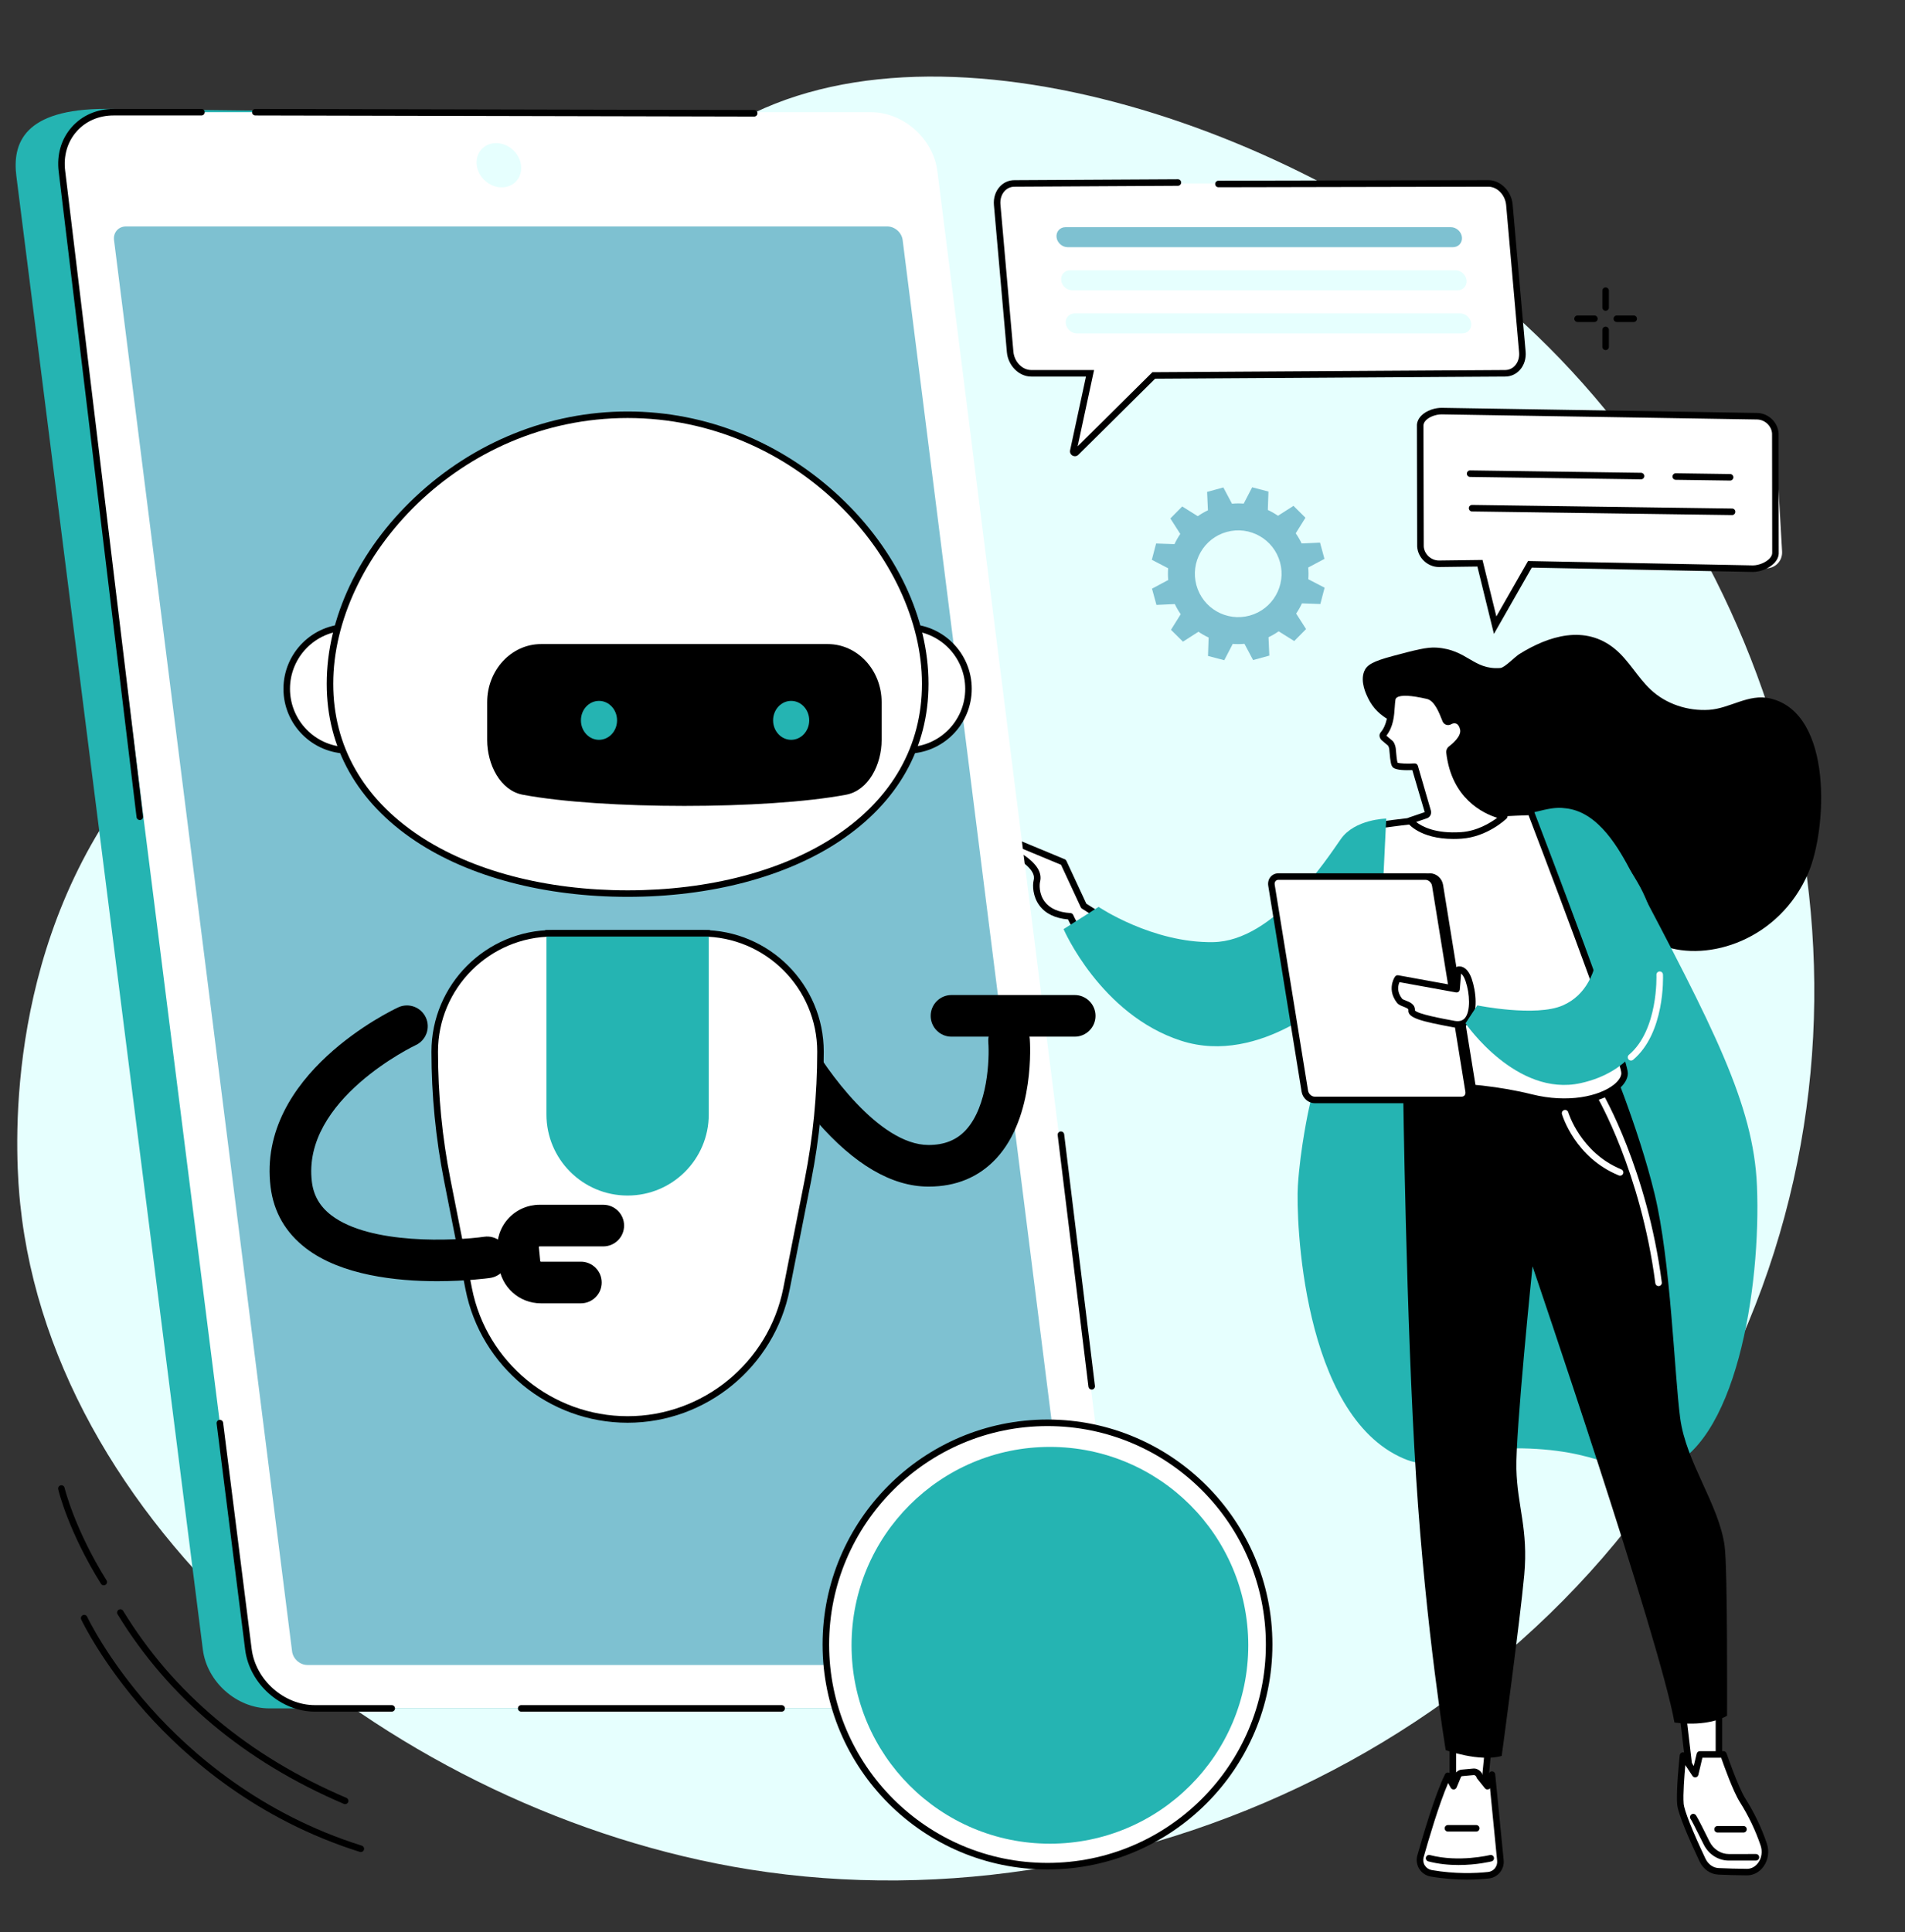 <?xml version="1.0" encoding="UTF-8" standalone="no"?><svg xmlns="http://www.w3.org/2000/svg" xmlns:xlink="http://www.w3.org/1999/xlink" fill="#000000" height="1959.3" preserveAspectRatio="xMidYMid meet" version="1" viewBox="317.8 256.8 1932.1 1959.3" width="1932.1" zoomAndPan="magnify"><rect x="317.8" y="256.8" width="1932.1" height="1959.3" fill="#333333" stroke="none"/><g><g id="change1_1"><path d="M 776.598 796.434 C 967.258 603.855 912.668 483.16 1043.129 393.992 C 1243.859 256.793 1618.484 374.836 1839.527 563.535 C 2110.215 794.668 2249.891 1216.691 2090.797 1598.473 C 1921.352 2005.059 1475.539 2216.121 1077.73 2152.508 C 722.496 2095.711 373.285 1814.719 338.297 1477.711 C 334.504 1441.191 317.762 1243.73 435.184 1073.488 C 532.238 932.781 625.469 949.094 776.598 796.434" fill="#e6fffe"/></g><g id="change2_1"><path d="M 1585.246 881.051 C 1561.832 887.469 1537.656 873.668 1531.238 850.242 C 1524.82 826.809 1538.621 802.613 1562.023 796.195 C 1585.449 789.777 1609.625 803.578 1616.043 827 C 1622.445 850.438 1608.668 874.633 1585.246 881.051 Z M 1661.098 823.516 L 1656.59 807.031 L 1637.953 807.879 C 1636.227 804.254 1634.23 800.809 1631.965 797.59 L 1641.828 781.785 L 1629.691 769.766 L 1613.98 779.82 C 1610.699 777.578 1607.242 775.602 1603.648 773.93 L 1604.301 755.281 L 1587.777 750.945 L 1579.203 767.492 C 1575.285 767.191 1571.305 767.223 1567.305 767.578 L 1558.547 751.105 L 1542.078 755.613 L 1542.914 774.262 C 1539.297 775.988 1535.852 777.996 1532.633 780.25 L 1516.84 770.379 L 1504.832 782.535 L 1514.875 798.254 C 1512.633 801.527 1510.668 804.984 1508.996 808.59 L 1490.355 807.945 L 1486.02 824.469 L 1502.555 833.055 C 1502.258 836.969 1502.289 840.953 1502.641 844.953 L 1486.184 853.73 L 1490.699 870.215 L 1509.328 869.367 C 1511.043 872.992 1513.051 876.426 1515.305 879.645 L 1505.441 895.461 L 1517.59 907.48 L 1533.309 897.426 C 1536.57 899.668 1540.027 901.633 1543.621 903.305 L 1542.988 921.965 L 1559.492 926.301 L 1568.078 909.742 C 1571.98 910.055 1575.965 910.023 1579.965 909.668 L 1588.723 926.141 L 1605.191 921.621 L 1604.355 902.984 C 1607.973 901.258 1611.418 899.25 1614.637 896.984 L 1630.441 906.859 L 1642.449 894.711 L 1632.395 878.992 C 1634.637 875.707 1636.613 872.254 1638.273 868.656 L 1656.926 869.301 L 1661.25 852.766 L 1644.711 844.191 C 1645.012 840.266 1644.992 836.293 1644.625 832.281 L 1661.098 823.516" fill="#7ec1d1"/></g><g id="change3_1"><path d="M 566.164 674.062 C 565.781 674.062 565.391 673.992 565.012 673.848 C 563.297 673.211 562.422 671.305 563.059 669.594 L 569.016 653.562 C 569.656 651.852 571.566 650.977 573.277 651.613 C 574.992 652.246 575.867 654.152 575.23 655.867 L 569.27 671.895 C 568.773 673.234 567.508 674.062 566.164 674.062" fill="inherit"/></g><g id="change3_2"><path d="M 552.281 711.395 C 551.898 711.395 551.508 711.328 551.129 711.195 C 549.414 710.551 548.539 708.648 549.176 706.926 L 555.133 690.91 C 555.77 689.188 557.684 688.32 559.395 688.953 C 561.109 689.598 561.98 691.5 561.348 693.211 L 555.387 709.238 C 554.891 710.57 553.625 711.395 552.281 711.395" fill="inherit"/></g><g id="change3_3"><path d="M 551.547 680.754 C 551.164 680.754 550.773 680.688 550.395 680.555 L 534.367 674.594 C 532.652 673.953 531.777 672.043 532.414 670.336 C 533.055 668.613 534.969 667.75 536.676 668.379 L 552.703 674.336 C 554.418 674.977 555.293 676.887 554.656 678.598 C 554.16 679.934 552.891 680.754 551.547 680.754" fill="inherit"/></g><g id="change3_4"><path d="M 588.879 694.629 C 588.496 694.629 588.105 694.562 587.727 694.426 L 571.699 688.469 C 569.984 687.824 569.113 685.926 569.75 684.211 C 570.387 682.492 572.301 681.621 574.008 682.258 L 590.035 688.215 C 591.75 688.852 592.625 690.758 591.988 692.477 C 591.492 693.812 590.227 694.629 588.879 694.629" fill="inherit"/></g><g id="change3_5"><path d="M 1946.254 571.957 C 1944.434 571.957 1942.949 570.473 1942.949 568.652 L 1942.949 551.555 C 1942.949 549.723 1944.434 548.238 1946.254 548.238 C 1948.086 548.238 1949.582 549.723 1949.582 551.555 L 1949.582 568.652 C 1949.582 570.473 1948.086 571.957 1946.254 571.957" fill="inherit"/></g><g id="change3_6"><path d="M 1946.254 611.793 C 1944.422 611.793 1942.953 610.309 1942.953 608.48 L 1942.953 591.387 C 1942.953 589.547 1944.422 588.062 1946.254 588.062 C 1948.082 588.062 1949.578 589.547 1949.578 591.387 L 1949.578 608.48 C 1949.578 610.309 1948.082 611.793 1946.254 611.793" fill="inherit"/></g><g id="change3_7"><path d="M 1934.895 583.332 L 1917.797 583.332 C 1915.965 583.332 1914.477 581.848 1914.477 580.016 C 1914.477 578.195 1915.965 576.711 1917.797 576.711 L 1934.895 576.711 C 1936.727 576.711 1938.199 578.195 1938.199 580.016 C 1938.199 581.848 1936.727 583.332 1934.895 583.332" fill="inherit"/></g><g id="change3_8"><path d="M 1974.727 583.332 L 1957.625 583.332 C 1955.793 583.332 1954.312 581.852 1954.312 580.016 C 1954.312 578.184 1955.793 576.703 1957.625 576.703 L 1974.727 576.703 C 1976.559 576.703 1978.039 578.184 1978.039 580.016 C 1978.039 581.852 1976.559 583.332 1974.727 583.332" fill="inherit"/></g><g id="change3_9"><path d="M 667.84 2086.301 C 667.406 2086.301 666.965 2086.219 666.539 2086.039 C 565.941 2043.121 488.723 1978.422 437.027 1893.73 C 436.074 1892.172 436.57 1890.129 438.129 1889.18 C 439.691 1888.219 441.734 1888.719 442.684 1890.281 C 493.648 1973.762 569.84 2037.578 669.145 2079.941 C 670.824 2080.66 671.609 2082.609 670.891 2084.289 C 670.352 2085.551 669.129 2086.301 667.84 2086.301" fill="inherit"/></g><g id="change3_10"><path d="M 423.035 1864.422 C 421.93 1864.422 420.848 1863.859 420.223 1862.859 C 387.07 1809.68 377.234 1768.73 376.832 1767.012 C 376.414 1765.23 377.52 1763.449 379.301 1763.031 C 381.086 1762.609 382.863 1763.711 383.281 1765.488 C 383.379 1765.898 393.316 1807.18 425.844 1859.352 C 426.812 1860.898 426.336 1862.949 424.785 1863.91 C 424.238 1864.25 423.633 1864.422 423.035 1864.422" fill="inherit"/></g><g id="change3_11"><path d="M 683.762 2134.879 C 683.434 2134.879 683.102 2134.828 682.77 2134.73 C 578.172 2101.84 506.93 2039.559 465.586 1993.102 C 420.77 1942.738 400.371 1899.48 400.172 1899.051 C 399.398 1897.391 400.117 1895.422 401.773 1894.648 C 403.438 1893.871 405.406 1894.59 406.18 1896.25 C 406.375 1896.68 426.461 1939.219 470.699 1988.879 C 511.473 2034.641 581.703 2096 684.758 2128.41 C 686.504 2128.961 687.473 2130.82 686.922 2132.57 C 686.477 2133.98 685.172 2134.879 683.762 2134.879" fill="inherit"/></g><g id="change3_12"><path d="M 1774.648 913.504 C 1764.871 912.875 1753.367 915.934 1730.375 922.039 C 1709.645 927.559 1703.898 931.258 1701.359 937.629 C 1697.18 948.051 1703.418 960.902 1705.301 964.75 C 1715.883 986.551 1735.281 989.41 1748.078 999.375 C 1789.453 1031.613 1768.355 1086.332 1802.664 1120.57 C 1835.34 1153.168 1865.879 1114.867 1924.633 1145.953 C 1970.898 1170.438 1966.582 1201.918 2004.309 1215.785 C 2050.371 1232.727 2122.566 1209.957 2151.848 1141.922 C 2170.594 1098.344 2177.566 980.258 2113.242 965.07 C 2091.344 959.898 2072.363 975.262 2051.039 976.613 C 2029.719 977.949 2007.637 970.84 1991.965 956.133 C 1978.633 943.613 1969.922 926.648 1955.84 914.984 C 1925.57 889.922 1888.402 901.492 1858.598 920.168 C 1854.152 922.961 1843.891 933.824 1839.551 934.156 C 1811.988 936.309 1806.246 915.535 1774.648 913.504" fill="inherit"/></g><g id="change4_1"><path d="M 1672.914 1229.816 C 1650.867 1364.848 1648.301 1366.836 1645.332 1380.977 C 1645.332 1380.977 1636.578 1420.734 1634.152 1459.047 C 1632.062 1492.285 1638.309 1691.898 1741.48 1735.859 C 1778.734 1751.727 1789.539 1722.547 1868.871 1725.719 C 1950.176 1728.969 1966.672 1757.898 2002.133 1747.758 C 2078.906 1725.816 2103.988 1561.098 2099.754 1459.309 C 2096.309 1376.406 2055.055 1298.125 1972.535 1141.559 C 1959.961 1117.719 1939.852 1081.305 1907.453 1076.66 C 1892.582 1074.543 1886.645 1076.828 1826.996 1093.195 C 1762.121 1111.008 1745.652 1092.07 1717.809 1109.613 C 1689.023 1127.75 1683.953 1162.25 1672.914 1229.816" fill="#25b4b2"/></g><g id="change5_1"><path d="M 1791.34 2011.66 L 1791.34 2076.949 L 1822.746 2075.039 L 1828.941 2011.66 L 1791.34 2011.66" fill="#ffffff"/></g><g id="change3_13"><path d="M 1794.652 2014.969 L 1794.652 2073.43 L 1819.73 2071.91 L 1825.293 2014.969 Z M 1791.348 2080.27 C 1790.492 2080.27 1789.684 2079.949 1789.074 2079.371 C 1788.402 2078.738 1788.02 2077.871 1788.02 2076.949 L 1788.02 2011.648 C 1788.02 2009.828 1789.516 2008.34 1791.348 2008.34 L 1828.938 2008.34 C 1829.871 2008.34 1830.758 2008.738 1831.387 2009.43 C 1832.016 2010.121 1832.332 2011.051 1832.242 2011.98 L 1826.047 2075.359 C 1825.891 2076.98 1824.586 2078.25 1822.957 2078.352 L 1791.539 2080.258 C 1791.469 2080.27 1791.402 2080.27 1791.348 2080.27" fill="inherit"/></g><g id="change5_2"><path d="M 1827.473 2158.367 C 1814.691 2159.738 1793.75 2160.629 1769.352 2156.43 C 1761.348 2155.051 1756.289 2147.078 1758.477 2139.27 C 1764.598 2117.508 1776.688 2076.949 1786.309 2057.527 L 1792.113 2068.117 L 1796.75 2056.938 C 1797.531 2055.609 1798.918 2054.738 1800.453 2054.598 L 1812.5 2053.48 C 1815.02 2053.238 1818.035 2055.719 1818.461 2058.207 L 1826.41 2068.117 L 1830.984 2056.34 L 1839.551 2143.457 C 1840.285 2150.898 1834.914 2157.57 1827.473 2158.367" fill="#ffffff"/></g><g id="change3_14"><path d="M 1786.547 2064.891 C 1777.113 2086.629 1766.195 2124.039 1761.66 2140.172 C 1760.855 2143.02 1761.285 2145.969 1762.871 2148.469 C 1764.441 2150.949 1767 2152.66 1769.895 2153.16 C 1793.695 2157.262 1814.156 2156.469 1827.117 2155.082 C 1832.707 2154.48 1836.801 2149.41 1836.246 2143.781 L 1829.008 2070.16 C 1828.488 2070.82 1827.754 2071.262 1826.902 2071.391 C 1825.727 2071.57 1824.562 2071.109 1823.816 2070.191 L 1815.875 2060.281 C 1815.523 2059.84 1815.297 2059.332 1815.195 2058.781 C 1815.039 2057.902 1813.398 2056.75 1812.801 2056.781 L 1800.762 2057.902 C 1800.332 2057.941 1799.938 2058.16 1799.676 2058.488 L 1795.152 2069.391 C 1794.668 2070.559 1793.547 2071.359 1792.281 2071.43 C 1790.969 2071.461 1789.805 2070.832 1789.191 2069.711 Z M 1827.469 2158.371 L 1827.492 2158.371 Z M 1805.629 2162.82 C 1794.883 2162.82 1782.359 2162.031 1768.773 2159.699 C 1764.023 2158.879 1759.84 2156.07 1757.27 2152.012 C 1754.703 2147.961 1753.992 2142.992 1755.281 2138.371 C 1760.301 2120.488 1773.117 2076.672 1783.344 2056.051 C 1783.875 2054.949 1784.996 2054.242 1786.238 2054.211 C 1787.484 2054.191 1788.613 2054.859 1789.203 2055.941 L 1791.691 2060.461 L 1793.684 2055.672 C 1793.738 2055.52 1793.809 2055.371 1793.898 2055.23 C 1795.23 2053.012 1797.562 2051.539 1800.141 2051.301 L 1812.188 2050.18 C 1816.078 2049.828 1820.285 2052.891 1821.484 2056.691 L 1825.398 2061.562 L 1827.887 2055.141 C 1828.441 2053.711 1829.914 2052.871 1831.43 2053.062 C 1832.945 2053.27 1834.133 2054.492 1834.277 2056.02 L 1842.852 2143.141 C 1843.758 2152.371 1837.016 2160.68 1827.82 2161.672 C 1821.836 2162.312 1814.305 2162.82 1805.629 2162.82" fill="inherit"/></g><g id="change3_15"><path d="M 1797.09 2148.031 C 1787.574 2148.031 1776.922 2147.102 1766.383 2144.332 C 1764.594 2143.859 1763.547 2142.051 1764.008 2140.281 C 1764.48 2138.512 1766.301 2137.461 1768.059 2137.922 C 1797.402 2145.641 1828.629 2137.992 1828.941 2137.91 C 1830.73 2137.469 1832.52 2138.551 1832.957 2140.32 C 1833.406 2142.102 1832.328 2143.902 1830.562 2144.34 C 1829.672 2144.562 1815.512 2148.031 1797.09 2148.031" fill="inherit"/></g><g id="change3_16"><path d="M 1814.984 2114.109 L 1786.305 2114.109 C 1784.477 2114.109 1783.004 2112.629 1783.004 2110.797 C 1783.004 2108.969 1784.477 2107.488 1786.305 2107.488 L 1814.984 2107.488 C 1816.805 2107.488 1818.297 2108.969 1818.297 2110.797 C 1818.297 2112.629 1816.805 2114.109 1814.984 2114.109" fill="inherit"/></g><g id="change5_3"><path d="M 2022.438 1977.109 L 2031.734 2055.828 L 2061.184 2054.809 L 2061.184 1977.109 L 2022.438 1977.109" fill="#ffffff"/></g><g id="change3_17"><path d="M 2026.168 1980.418 L 2034.664 2052.418 L 2057.867 2051.609 L 2057.867 1980.418 Z M 2031.727 2059.148 C 2030.066 2059.148 2028.637 2057.898 2028.445 2056.219 L 2019.148 1977.488 C 2019.047 1976.551 2019.34 1975.609 2019.973 1974.898 C 2020.605 1974.199 2021.504 1973.789 2022.441 1973.789 L 2061.188 1973.789 C 2063.012 1973.789 2064.492 1975.281 2064.492 1977.109 L 2064.492 2054.809 C 2064.492 2056.598 2063.086 2058.059 2061.289 2058.117 L 2031.84 2059.141 C 2031.816 2059.148 2031.777 2059.148 2031.727 2059.148" fill="inherit"/></g><g id="change5_4"><path d="M 2024.73 2037.051 C 2024.73 2037.051 2020.938 2072.008 2022.117 2086.07 C 2022.945 2096.141 2036.766 2126.531 2044.535 2143.008 C 2047.746 2149.789 2053.848 2154.129 2060.633 2154.43 C 2068.883 2154.781 2080.387 2155.199 2089.633 2155.211 C 2102.391 2155.219 2111.16 2140.73 2106.613 2127.219 C 2102.402 2114.75 2095.734 2099.121 2085.258 2082.48 C 2077.355 2069.949 2065.816 2035.898 2065.816 2035.898 L 2041.816 2035.898 L 2037.102 2055.832 L 2024.73 2037.051" fill="#ffffff"/></g><g id="change3_18"><path d="M 2027.105 2046.691 C 2026.082 2057.973 2024.645 2076.629 2025.41 2085.801 C 2025.992 2092.73 2034.055 2113.062 2047.531 2141.59 C 2050.203 2147.23 2055.27 2150.879 2060.766 2151.121 C 2068.812 2151.461 2080.359 2151.879 2089.652 2151.891 C 2094.121 2151.891 2098.152 2149.699 2101.016 2145.719 C 2104.566 2140.781 2105.488 2134.262 2103.465 2128.281 C 2098.336 2113.051 2091.258 2098.238 2082.445 2084.25 C 2075.523 2073.281 2066.18 2047.109 2063.434 2039.211 L 2044.422 2039.211 L 2040.324 2056.59 C 2040.016 2057.879 2038.977 2058.859 2037.684 2059.09 C 2036.375 2059.32 2035.051 2058.75 2034.324 2057.652 Z M 2089.652 2158.52 C 2089.652 2158.52 2089.652 2158.52 2089.637 2158.52 C 2080.242 2158.512 2068.59 2158.09 2060.48 2157.742 C 2052.52 2157.391 2045.266 2152.289 2041.543 2144.422 C 2031.629 2123.449 2019.641 2096.352 2018.812 2086.352 C 2017.621 2072.129 2021.273 2038.133 2021.43 2036.691 C 2021.574 2035.301 2022.586 2034.152 2023.945 2033.82 C 2025.305 2033.5 2026.719 2034.059 2027.484 2035.219 L 2035.633 2047.59 L 2038.59 2035.141 C 2038.938 2033.641 2040.273 2032.59 2041.805 2032.59 L 2065.805 2032.59 C 2067.23 2032.59 2068.488 2033.488 2068.941 2034.84 C 2069.059 2035.172 2080.449 2068.66 2088.043 2080.711 C 2097.141 2095.148 2104.453 2110.441 2109.75 2126.16 C 2112.449 2134.172 2111.191 2142.922 2106.395 2149.59 C 2102.312 2155.27 2096.223 2158.52 2089.652 2158.52" fill="inherit"/></g><g id="change3_19"><path d="M 2033.047 2102.047 Z M 2071.348 2143.527 C 2060.543 2143.527 2050.754 2137.301 2045.777 2127.25 C 2035.578 2106.68 2033.215 2102.488 2032.66 2101.68 C 2031.605 2100.488 2031.539 2098.668 2032.57 2097.391 C 2033.73 2095.969 2035.82 2095.758 2037.238 2096.91 C 2038.039 2097.559 2038.723 2098.121 2051.707 2124.309 C 2055.566 2132.078 2063.082 2136.91 2071.348 2136.91 C 2071.348 2136.91 2071.348 2136.91 2071.363 2136.91 L 2098.703 2136.879 C 2100.52 2136.879 2102.004 2138.359 2102.016 2140.188 C 2102.016 2142.02 2100.531 2143.5 2098.703 2143.508 L 2071.375 2143.527 C 2071.363 2143.527 2071.348 2143.527 2071.348 2143.527" fill="inherit"/></g><g id="change3_20"><path d="M 2086.074 2115.09 L 2059.797 2115.09 C 2057.977 2115.09 2056.492 2113.602 2056.492 2111.77 C 2056.492 2109.938 2057.977 2108.457 2059.797 2108.457 L 2086.074 2108.457 C 2087.91 2108.457 2089.383 2109.938 2089.383 2111.77 C 2089.383 2113.602 2087.91 2115.09 2086.074 2115.09" fill="inherit"/></g><g id="change3_21"><path d="M 1740.863 1358.852 C 1740.863 1358.852 1743.988 1599.121 1754.086 1755.531 C 1764.184 1911.949 1784.098 2031.551 1784.098 2031.551 C 1784.098 2031.551 1818.375 2043.859 1840.863 2037.41 C 1840.863 2037.41 1859.496 1900.199 1863.727 1853.82 C 1867.953 1807.441 1856.715 1784.43 1855.773 1746.469 C 1854.824 1708.52 1872.133 1540.93 1872.133 1540.93 C 1872.133 1540.93 2001.305 1919.801 2016.074 2003.48 C 2016.074 2003.48 2047.367 2008.789 2069.414 1996.73 C 2069.414 1996.73 2070.102 1847.738 2066.977 1824.719 C 2061.184 1782.07 2027.871 1740.082 2021.879 1694.77 C 2015.895 1649.469 2012.43 1535.77 1995.945 1467.582 C 1979.473 1399.391 1947.137 1322.77 1947.137 1322.77 L 1740.863 1358.852" fill="inherit"/></g><g id="change5_5"><path d="M 1960.926 1449 C 1960.504 1449 1960.082 1448.922 1959.672 1448.75 C 1915.281 1430.562 1902.504 1388.34 1901.988 1386.551 C 1901.48 1384.793 1902.492 1382.961 1904.242 1382.441 C 1906.012 1381.93 1907.832 1382.941 1908.352 1384.691 C 1908.473 1385.102 1920.824 1425.672 1962.191 1442.621 C 1963.879 1443.312 1964.688 1445.25 1964 1446.941 C 1963.484 1448.23 1962.242 1449 1960.926 1449" fill="#ffffff"/></g><g id="change5_6"><path d="M 1999.953 1560.961 C 1998.309 1560.961 1996.883 1559.738 1996.672 1558.07 C 1981.949 1444.961 1937.871 1369.438 1937.43 1368.688 C 1936.496 1367.109 1937.023 1365.078 1938.598 1364.148 C 1940.156 1363.219 1942.199 1363.738 1943.133 1365.309 C 1943.586 1366.07 1988.328 1442.68 2003.234 1557.219 C 2003.48 1559.031 2002.191 1560.699 2000.383 1560.93 C 2000.238 1560.949 2000.09 1560.961 1999.953 1560.961" fill="#ffffff"/></g><g id="change5_7"><path d="M 1340.102 1107.77 L 1396.398 1131.18 L 1416.961 1175.398 C 1429.27 1183.609 1441.551 1190.281 1453.719 1195.648 C 1451.5 1200.391 1449.301 1205.129 1447.219 1209.922 C 1443.84 1217.711 1440.578 1225.551 1437.352 1233.398 C 1412.738 1208.922 1403.281 1185.988 1403.281 1185.988 C 1368.539 1183.961 1367.68 1157.172 1369.398 1150.238 C 1371.109 1143.301 1367.949 1135.422 1351.988 1124.922 C 1334.52 1113.449 1340.102 1107.77 1340.102 1107.77" fill="#ffffff"/></g><g id="change3_22"><path d="M 1343.379 1112.719 C 1344.609 1114.828 1347.5 1118.012 1353.809 1122.16 C 1369.039 1132.16 1375.012 1141.34 1372.609 1151.031 C 1371.961 1153.68 1371.398 1163.031 1377.238 1170.961 C 1382.449 1178.031 1391.281 1181.969 1403.469 1182.68 C 1404.738 1182.75 1405.852 1183.551 1406.34 1184.719 C 1406.43 1184.93 1414.969 1205.191 1436.211 1227.488 C 1438.66 1221.551 1441.379 1215.051 1444.18 1208.602 C 1445.871 1204.711 1447.609 1200.91 1449.301 1197.289 C 1437.641 1191.941 1426.16 1185.52 1415.121 1178.16 C 1414.609 1177.82 1414.211 1177.352 1413.949 1176.801 L 1393.941 1133.738 Z M 1437.352 1236.711 C 1436.48 1236.711 1435.641 1236.371 1435.02 1235.75 C 1414 1214.852 1403.891 1195.23 1401.059 1189.148 C 1387.828 1187.988 1378.031 1183.199 1371.91 1174.891 C 1365.301 1165.93 1364.859 1154.762 1366.18 1149.441 C 1367.211 1145.301 1366.66 1138.531 1350.172 1127.691 C 1341.301 1121.871 1336.531 1116.352 1335.988 1111.309 C 1335.609 1107.801 1337.379 1105.809 1337.73 1105.449 C 1338.68 1104.48 1340.121 1104.18 1341.371 1104.711 L 1397.672 1128.121 C 1398.43 1128.43 1399.051 1129.031 1399.398 1129.781 L 1419.57 1173.16 C 1431.031 1180.738 1442.969 1187.281 1455.059 1192.609 C 1455.871 1192.969 1456.512 1193.648 1456.82 1194.48 C 1457.141 1195.32 1457.102 1196.238 1456.719 1197.051 C 1454.629 1201.52 1452.398 1206.32 1450.262 1211.238 C 1446.73 1219.371 1443.328 1227.59 1440.41 1234.66 C 1439.988 1235.68 1439.09 1236.43 1438.012 1236.648 C 1437.789 1236.691 1437.57 1236.711 1437.352 1236.711" fill="inherit"/></g><g id="change5_8"><path d="M 1717.355 1093.328 C 1717.355 1093.328 1794.445 1082.305 1870.344 1080.098 C 1870.344 1080.098 1965.52 1328.371 1965.508 1345.129 C 1965.496 1361.879 1924.871 1383.309 1870.344 1369.641 C 1815.812 1355.969 1746.527 1354.609 1707.566 1363.711 C 1649.203 1377.352 1717.355 1093.328 1717.355 1093.328" fill="#ffffff"/></g><g id="change3_23"><path d="M 1768.828 1354.621 C 1802.82 1354.621 1840.215 1358.68 1871.148 1366.43 C 1908.266 1375.73 1939.684 1368.359 1954.359 1356.922 C 1959.336 1353.039 1962.184 1348.742 1962.195 1345.121 C 1962.195 1333.371 1906.234 1183.082 1868.09 1083.484 C 1801.129 1085.598 1733.102 1094.523 1720.055 1096.297 C 1704.352 1162.43 1670.957 1331.961 1696.742 1357.922 C 1699.461 1360.641 1702.648 1361.461 1706.816 1360.492 C 1723.715 1356.539 1745.469 1354.621 1768.828 1354.621 Z M 1904.594 1377.359 C 1893.941 1377.359 1882.188 1376.031 1869.527 1372.859 C 1818.242 1360 1748.922 1357.461 1708.316 1366.941 C 1701.984 1368.422 1696.344 1366.922 1692.043 1362.59 C 1658.031 1328.359 1711.828 1102.168 1714.137 1092.566 C 1714.449 1091.238 1715.551 1090.246 1716.891 1090.055 C 1717.664 1089.945 1795.039 1078.977 1870.242 1076.789 C 1871.617 1076.707 1872.922 1077.602 1873.43 1078.918 C 1883.203 1104.379 1968.828 1328.25 1968.816 1345.133 C 1968.816 1350.879 1965.133 1356.922 1958.441 1362.152 C 1948.113 1370.191 1929.305 1377.359 1904.594 1377.359" fill="inherit"/></g><g id="change4_2"><path d="M 1432.027 1176.453 L 1396.496 1198.988 C 1396.496 1198.988 1433.973 1285.629 1515.508 1312.098 C 1597.062 1338.57 1674.145 1263.559 1674.145 1263.559 L 1667.121 1424.395 C 1667.121 1424.395 1706.523 1447.75 1706.523 1445.688 C 1706.523 1443.621 1723.742 1086.883 1723.742 1086.883 C 1723.742 1086.883 1691.941 1087.391 1677.762 1107.566 C 1663.578 1127.754 1609.898 1211.172 1548.207 1212.176 C 1486.5 1213.191 1432.027 1176.453 1432.027 1176.453" fill="#25b4b2"/></g><g id="change3_24"><path d="M 1628.035 1160.129 L 1768.16 1145.695 C 1772.867 1145.695 1777.312 1149.633 1778.102 1154.504 L 1811.934 1363.367 C 1812.723 1368.238 1809.555 1372.176 1804.848 1372.176 L 1656.25 1364.879 C 1651.559 1364.879 1646.621 1368.238 1645.832 1363.367 L 1611.988 1154.504 C 1611.199 1149.633 1623.32 1160.129 1628.035 1160.129" fill="inherit"/></g><g id="change3_25"><path d="M 1656.258 1361.578 L 1805.016 1368.875 C 1806.074 1368.863 1807.098 1368.43 1807.801 1367.594 C 1808.602 1366.668 1808.902 1365.355 1808.672 1363.895 L 1774.84 1155.039 C 1774.316 1151.82 1771.34 1149.09 1768.301 1149 L 1628.375 1163.438 C 1628.254 1163.449 1628.141 1163.449 1628.031 1163.449 C 1625.277 1163.449 1622.105 1161.734 1617.57 1159.105 C 1617.078 1158.812 1616.523 1158.492 1615.945 1158.168 L 1649.074 1362.668 C 1649.688 1362.602 1650.59 1362.414 1651.234 1362.27 C 1652.738 1361.945 1654.441 1361.578 1656.258 1361.578 Z M 1804.859 1375.492 L 1656.09 1368.195 C 1655.156 1368.207 1653.875 1368.484 1652.648 1368.738 C 1650.211 1369.273 1647.434 1369.875 1645.129 1368.305 C 1643.75 1367.359 1642.891 1365.887 1642.566 1363.895 L 1608.727 1155.039 C 1608.289 1152.375 1609.75 1151.062 1610.387 1150.625 C 1613.035 1148.801 1616.168 1150.625 1620.902 1153.379 C 1622.918 1154.547 1626.605 1156.688 1627.93 1156.809 L 1767.82 1142.395 C 1767.934 1142.383 1768.043 1142.383 1768.168 1142.383 C 1774.516 1142.383 1780.32 1147.473 1781.379 1153.969 L 1815.207 1362.836 C 1815.754 1366.188 1814.898 1369.496 1812.859 1371.895 C 1810.875 1374.211 1808.035 1375.492 1804.859 1375.492" fill="inherit"/></g><g id="change5_9"><path d="M 1614.449 1145.684 L 1763.535 1145.684 C 1768.238 1145.684 1772.688 1149.633 1773.473 1154.5 L 1807.305 1363.352 C 1808.094 1368.234 1804.922 1372.172 1800.219 1372.172 L 1651.145 1372.172 C 1646.441 1372.172 1641.992 1368.234 1641.207 1363.352 L 1607.363 1154.5 C 1606.574 1149.633 1609.758 1145.684 1614.449 1145.684" fill="#ffffff"/></g><g id="change3_26"><path d="M 1614.457 1149 C 1613.223 1149 1612.203 1149.434 1611.492 1150.266 C 1610.703 1151.199 1610.402 1152.5 1610.637 1153.969 L 1644.48 1362.824 C 1645.004 1366.09 1648.059 1368.859 1651.148 1368.859 L 1800.227 1368.859 C 1801.449 1368.859 1802.48 1368.414 1803.18 1367.59 C 1803.969 1366.656 1804.281 1365.348 1804.035 1363.891 L 1770.203 1155.023 C 1769.68 1151.758 1766.613 1149 1763.535 1149 Z M 1800.227 1375.492 L 1651.148 1375.492 C 1644.789 1375.492 1638.98 1370.391 1637.934 1363.891 L 1604.09 1155.023 C 1603.559 1151.668 1604.414 1148.367 1606.445 1145.977 C 1608.426 1143.645 1611.27 1142.379 1614.457 1142.379 L 1763.535 1142.379 C 1769.879 1142.379 1775.68 1147.469 1776.746 1153.969 L 1810.582 1362.824 C 1811.125 1366.191 1810.27 1369.492 1808.227 1371.891 C 1806.246 1374.203 1803.402 1375.492 1800.227 1375.492" fill="inherit"/></g><g id="change5_10"><path d="M 1796.691 1240.242 L 1795.074 1259.895 L 1735.383 1249.051 C 1735.383 1249.051 1734.004 1251.031 1733.168 1254.207 C 1732.066 1258.48 1731.941 1264.93 1737.41 1271.754 C 1740.016 1274.992 1750.324 1275.082 1749.523 1281.52 C 1748.824 1287.141 1772.16 1291.527 1792.348 1295.281 C 1814.941 1299.469 1813.012 1267.266 1807.426 1250.777 C 1803.07 1237.926 1796.691 1240.242 1796.691 1240.242" fill="#ffffff"/></g><g id="change3_27"><path d="M 1752.852 1281.449 C 1756.031 1285.164 1779.969 1289.613 1792.949 1292.02 C 1797.664 1292.891 1801.109 1291.977 1803.52 1289.211 C 1809.473 1282.32 1808.559 1264.457 1804.277 1251.848 C 1802.762 1247.363 1801.066 1245.102 1799.695 1244.098 L 1798.379 1260.176 C 1798.301 1261.102 1797.832 1261.961 1797.098 1262.539 C 1796.348 1263.109 1795.414 1263.332 1794.488 1263.164 L 1737.164 1252.75 C 1736.898 1253.387 1736.609 1254.156 1736.375 1255.047 C 1735.059 1260.133 1736.273 1265.059 1739.988 1269.676 C 1740.398 1270.176 1742.418 1270.957 1743.609 1271.414 C 1747.277 1272.82 1753.332 1275.16 1752.852 1281.449 Z M 1796.137 1298.965 C 1794.789 1298.965 1793.328 1298.832 1791.734 1298.531 C 1759.332 1292.523 1745.238 1289.055 1746.23 1281.113 C 1746.375 1279.922 1745.305 1279.176 1741.234 1277.594 C 1738.828 1276.668 1736.328 1275.707 1734.812 1273.824 C 1728.469 1265.93 1728.668 1258.348 1729.961 1253.387 C 1730.91 1249.738 1732.473 1247.41 1732.648 1247.164 C 1733.398 1246.094 1734.68 1245.57 1735.961 1245.793 L 1792.066 1255.996 L 1793.371 1239.973 C 1793.484 1238.691 1794.332 1237.574 1795.559 1237.129 C 1796.035 1236.949 1798.625 1236.172 1801.855 1237.707 C 1805.527 1239.469 1808.457 1243.52 1810.555 1249.727 C 1814.613 1261.703 1817.434 1283.266 1808.523 1293.547 C 1806.25 1296.168 1802.371 1298.965 1796.137 1298.965" fill="inherit"/></g><g id="change4_3"><path d="M 1804.145 1294.512 L 1816.121 1276.312 C 1816.121 1276.312 1875.492 1288.352 1902.902 1276.312 C 1950.781 1255.277 1941.73 1181.785 1933.574 1145.211 C 1925.441 1108.629 1907.438 1076.668 1907.438 1076.668 C 1907.438 1076.668 1951.414 1101.523 1981.242 1156.16 C 2011.07 1210.793 2020.777 1333.062 1921.027 1355.152 C 1855.766 1369.613 1804.145 1294.512 1804.145 1294.512" fill="#25b4b2"/></g><g id="change5_11"><path d="M 1972.039 1332.258 C 1971.105 1332.258 1970.168 1331.855 1969.504 1331.066 C 1968.336 1329.668 1968.52 1327.578 1969.91 1326.406 C 1999.824 1301.258 1997.832 1245.902 1997.793 1245.359 C 1997.719 1243.527 1999.148 1241.977 2000.969 1241.902 C 2002.84 1241.84 2004.344 1243.242 2004.43 1245.066 C 2004.527 1247.465 2006.594 1304.219 1974.168 1331.477 C 1973.555 1331.996 1972.805 1332.258 1972.039 1332.258" fill="#ffffff"/></g><g id="change5_12"><path d="M 1787.945 988.359 C 1786.465 989.242 1784.574 988.617 1783.918 987.012 C 1780.82 979.414 1775.867 964.676 1765.711 962.336 C 1752.715 959.34 1731.656 955.461 1729.848 965.738 C 1728.254 974.766 1730.121 990.316 1720.633 1001.59 C 1719.727 1002.676 1720.52 1004.406 1721.637 1005.254 L 1727.609 1010.289 C 1728.863 1011.25 1729.949 1014.449 1730.098 1016.043 C 1730.574 1020.93 1731.195 1031.336 1732.891 1032.68 C 1736.172 1035.293 1752.625 1034.289 1752.625 1034.289 L 1765.824 1079.637 C 1766.32 1081.367 1765.305 1083.168 1763.586 1083.609 L 1747.887 1088.945 C 1747.887 1088.945 1760.484 1106.613 1799.879 1103.941 C 1825.043 1102.246 1843.465 1084.5 1843.465 1084.5 C 1843.465 1084.5 1794.527 1077.559 1787.91 1019.699 C 1787.777 1018.418 1788.332 1017.164 1789.336 1016.406 C 1793.25 1013.465 1803.758 1004.824 1801.914 996.062 C 1799.969 986.766 1793.012 985.34 1787.945 988.359" fill="#ffffff"/></g><g id="change3_28"><path d="M 1787.957 988.348 L 1787.992 988.348 Z M 1735.395 1030.555 Z M 1754.09 1090.328 C 1759.914 1094.895 1773.66 1102.387 1799.652 1100.629 C 1815.949 1099.531 1829.441 1091.211 1836.297 1086.102 C 1822.113 1081.672 1789.953 1066.59 1784.641 1020.062 C 1784.355 1017.637 1785.41 1015.211 1787.371 1013.738 C 1790.371 1011.473 1800.117 1003.543 1798.691 996.73 C 1798.02 993.559 1796.672 991.449 1794.805 990.625 C 1793.273 989.945 1791.391 990.16 1789.66 991.191 C 1788.117 992.109 1786.27 992.312 1784.582 991.746 C 1782.895 991.18 1781.547 989.91 1780.867 988.242 C 1780.594 987.586 1780.309 986.852 1780.004 986.09 C 1777.215 979.066 1772.559 967.305 1764.988 965.559 C 1748.922 961.852 1738.711 961.344 1734.645 964.039 C 1733.762 964.629 1733.285 965.332 1733.113 966.305 C 1732.754 968.391 1732.582 971.02 1732.391 973.797 C 1731.789 982.703 1731.043 993.707 1723.902 1002.816 L 1729.762 1007.746 C 1732.051 1009.48 1733.238 1013.953 1733.41 1015.711 C 1733.488 1016.469 1733.559 1017.379 1733.648 1018.352 C 1733.906 1021.355 1734.496 1028.152 1735.246 1030.227 C 1737.332 1031.055 1745.07 1031.418 1752.434 1030.965 C 1753.941 1030.859 1755.391 1031.859 1755.824 1033.344 L 1769.012 1078.715 C 1769.512 1080.391 1769.285 1082.238 1768.414 1083.758 C 1767.562 1085.242 1766.203 1086.305 1764.559 1086.758 Z M 1791.969 1107.531 C 1757.512 1107.531 1745.715 1091.586 1745.195 1090.852 C 1744.582 1090 1744.414 1088.91 1744.742 1087.914 C 1745.059 1086.93 1745.84 1086.137 1746.824 1085.797 L 1762.531 1080.457 C 1762.609 1080.438 1762.703 1080.402 1762.781 1080.379 L 1750.203 1037.719 C 1743.484 1038 1734.113 1037.863 1730.836 1035.258 C 1728.66 1033.535 1727.98 1029.66 1727.051 1018.918 C 1726.961 1017.977 1726.883 1017.094 1726.816 1016.355 C 1726.711 1015.336 1725.977 1013.332 1725.523 1012.832 L 1719.508 1007.77 C 1718.168 1006.758 1717.172 1005.047 1716.969 1003.324 C 1716.809 1001.898 1717.219 1000.516 1718.113 999.449 C 1724.527 991.824 1725.219 981.582 1725.773 973.355 C 1725.977 970.398 1726.168 967.598 1726.59 965.16 C 1727.074 962.398 1728.594 960.098 1730.984 958.523 C 1736.867 954.613 1747.824 954.793 1766.473 959.098 C 1777.445 961.625 1782.691 974.871 1786.168 983.645 L 1786.793 985.207 C 1790.258 983.324 1794.125 983.09 1797.453 984.551 C 1801.328 986.25 1804.07 990.09 1805.172 995.371 C 1807.27 1005.355 1797.41 1014.488 1791.348 1019.043 C 1791.258 1019.098 1791.211 1019.211 1791.223 1019.305 C 1797.441 1073.82 1842.055 1080.934 1843.957 1081.219 C 1845.207 1081.398 1846.246 1082.273 1846.633 1083.473 C 1847.02 1084.684 1846.691 1086 1845.781 1086.871 C 1844.988 1087.633 1826.191 1105.48 1800.105 1107.246 C 1797.273 1107.438 1794.543 1107.531 1791.969 1107.531" fill="inherit"/></g><g id="change5_13"><path d="M 1827.312 442.824 C 1838.039 442.824 1847.605 452.531 1848.668 464.508 L 1861.816 613.672 C 1862.867 625.648 1855.027 635.355 1844.289 635.355 L 1488.121 635.355 L 1408.105 712.254 L 1423.312 635.355 L 1363.652 635.355 C 1352.914 635.355 1343.371 625.648 1342.312 613.672 L 1329.16 464.508 C 1328.102 452.531 1335.953 442.824 1346.68 442.824 L 1827.312 442.824" fill="#ffffff"/></g><g id="change3_29"><path d="M 1408.008 719.445 C 1407.188 719.445 1406.363 719.242 1405.605 718.824 C 1403.656 717.766 1402.656 715.574 1403.125 713.402 L 1419.227 638.66 L 1363.668 638.66 C 1351.273 638.66 1340.207 627.582 1339.008 613.961 L 1325.867 464.793 C 1325.234 457.695 1327.398 450.879 1331.797 446.086 C 1335.668 441.84 1340.969 439.5 1346.695 439.5 L 1512.418 438.59 C 1512.418 438.59 1512.418 438.59 1512.43 438.59 C 1514.254 438.59 1515.73 440.055 1515.746 441.891 C 1515.758 443.711 1514.277 445.203 1512.457 445.215 L 1346.695 446.125 C 1342.84 446.125 1339.297 447.707 1336.668 450.562 C 1333.531 453.992 1332 458.961 1332.469 464.211 L 1345.609 613.379 C 1346.52 623.672 1354.625 632.031 1363.668 632.031 L 1427.422 632.031 L 1410.766 709.391 L 1486.594 634.23 L 1844.27 632.031 C 1848.137 632.031 1851.691 630.465 1854.309 627.605 C 1857.445 624.18 1858.988 619.207 1858.52 613.961 L 1845.367 464.793 C 1844.457 454.496 1836.363 446.125 1827.32 446.125 L 1553.582 446.684 L 1553.57 446.684 C 1551.738 446.684 1550.258 445.203 1550.258 443.383 C 1550.258 441.547 1551.738 440.055 1553.559 440.055 L 1827.309 439.5 C 1839.715 439.5 1850.77 450.59 1851.969 464.211 L 1865.121 613.379 C 1865.742 620.473 1863.578 627.289 1859.191 632.082 C 1855.309 636.332 1850.023 638.66 1844.293 638.66 L 1489.34 640.832 L 1411.5 717.992 C 1410.535 718.953 1409.285 719.445 1408.008 719.445" fill="inherit"/></g><g id="change2_2"><path d="M 1791.449 507.449 L 1400.641 507.449 C 1395.02 507.449 1389.969 502.906 1389.363 497.312 C 1388.773 491.707 1392.836 487.16 1398.453 487.16 L 1789.266 487.16 C 1794.883 487.16 1799.934 491.707 1800.539 497.312 C 1801.133 502.906 1797.07 507.449 1791.449 507.449" fill="#7ec1d1"/></g><g id="change1_2"><path d="M 1796.141 551.172 L 1405.312 551.172 C 1399.695 551.172 1394.656 546.633 1394.055 541.027 C 1393.461 535.422 1397.52 530.879 1403.137 530.879 L 1793.953 530.879 C 1799.57 530.879 1804.609 535.422 1805.215 541.027 C 1805.828 546.633 1801.758 551.172 1796.141 551.172" fill="#e6fffe"/></g><g id="change1_3"><path d="M 1800.824 594.871 L 1410.023 594.871 C 1404.398 594.871 1399.344 590.324 1398.742 584.727 C 1398.152 579.113 1402.215 574.578 1407.836 574.578 L 1798.652 574.578 C 1804.262 574.578 1809.305 579.113 1809.918 584.727 C 1810.523 590.324 1806.445 594.871 1800.824 594.871" fill="#e6fffe"/></g><g id="change5_14"><path d="M 2108.734 833.113 C 2118.387 833.258 2125.781 825.59 2125.234 815.992 L 2118.375 696.488 C 2117.824 686.891 2109.559 679.016 2099.895 678.871 L 1786.816 672.57 C 1777.164 672.441 1757.617 679.512 1758.176 689.109 L 1758.449 810.879 C 1759 820.465 1767.281 828.355 1776.945 828.484 L 1815.469 827.949 L 1834.195 890.758 L 1869.473 829.059 L 2108.734 833.113" fill="#ffffff"/></g><g id="change3_30"><path d="M 1821.383 824.598 L 1835.441 881.906 L 1867.57 825.703 L 1869.539 825.73 L 2095.438 830.145 C 2095.516 830.145 2095.594 830.145 2095.672 830.145 C 2101.492 830.145 2108.703 827.203 2112.492 823.23 C 2114.418 821.227 2115.332 819.168 2115.215 817.113 L 2115.07 696.48 C 2114.613 688.785 2107.793 682.289 2099.852 682.188 L 1780.164 676.992 C 1780.074 676.992 1779.98 676.992 1779.879 676.992 C 1773.992 676.992 1767.328 679.516 1763.93 683.07 C 1762.184 684.879 1761.363 686.848 1761.48 688.918 L 1761.781 810.863 C 1762.211 818.559 1769.047 825.055 1776.988 825.156 Z M 1832.98 899.609 L 1816.199 831.289 L 1776.988 831.797 C 1765.559 831.629 1755.793 822.332 1755.141 811.059 L 1754.867 689.113 C 1754.648 685.375 1756.117 681.641 1759.141 678.488 C 1764.633 672.746 1773.785 670.246 1780.27 670.363 L 2099.941 675.559 C 2111.281 675.715 2121.047 685.012 2121.684 696.285 L 2121.828 816.93 C 2122.047 820.652 2120.473 824.48 2117.285 827.812 C 2112.129 833.191 2103.184 836.859 2095.332 836.77 L 1871.371 832.395 L 1832.98 899.609" fill="inherit"/></g><g id="change5_15"><path d="M 1810.84 772.117 L 2074.535 775.809 L 1810.84 772.117" fill="#ffffff"/></g><g id="change3_31"><path d="M 2074.535 779.113 C 2074.508 779.113 2074.508 779.113 2074.484 779.113 L 1810.797 775.441 C 1808.961 775.414 1807.496 773.91 1807.523 772.074 C 1807.547 770.266 1809.027 768.812 1810.836 768.812 C 1810.863 768.812 1810.863 768.812 1810.887 768.812 L 2074.574 772.484 C 2076.41 772.508 2077.875 774.012 2077.848 775.848 C 2077.812 777.66 2076.344 779.113 2074.535 779.113" fill="inherit"/></g><g id="change5_16"><path d="M 2017.383 740.043 L 2072.527 740.805 L 2017.383 740.043" fill="#ffffff"/></g><g id="change3_32"><path d="M 2072.535 744.121 C 2072.52 744.121 2072.496 744.121 2072.496 744.121 L 2017.352 743.355 C 2015.516 743.328 2014.051 741.828 2014.078 739.992 C 2014.117 738.184 2015.582 736.719 2017.391 736.719 C 2017.414 736.719 2017.414 736.719 2017.441 736.719 L 2072.586 737.496 C 2074.406 737.523 2075.871 739.023 2075.844 740.859 C 2075.82 742.668 2074.344 744.121 2072.535 744.121" fill="inherit"/></g><g id="change5_17"><path d="M 1808.824 737.129 L 1982.16 739.547 L 1808.824 737.129" fill="#ffffff"/></g><g id="change3_33"><path d="M 1982.16 742.867 C 1982.137 742.867 1982.113 742.867 1982.113 742.867 L 1808.789 740.445 C 1806.953 740.422 1805.488 738.91 1805.516 737.082 C 1805.551 735.27 1807.012 733.816 1808.828 733.816 C 1808.852 733.816 1808.852 733.816 1808.875 733.816 L 1982.199 736.242 C 1984.023 736.266 1985.488 737.766 1985.461 739.594 C 1985.438 741.406 1983.953 742.867 1982.16 742.867" fill="inherit"/></g><g id="change4_4"><path d="M 591.012 1989.211 L 1359.055 1989.211 C 1392.16 1989.211 1415.594 1962.461 1411.434 1929.469 L 1222.309 435.457 C 1218.129 402.457 1187.918 375.711 1154.816 375.711 L 425.328 367.195 C 341.59 367.195 330.23 402.457 334.406 435.457 L 523.523 1929.469 C 527.699 1962.461 557.914 1989.211 591.012 1989.211" fill="#25b4b2"/></g><g id="change5_18"><path d="M 637.23 1989.207 L 1405.281 1989.207 C 1438.371 1989.207 1461.824 1962.379 1457.641 1929.277 L 1268.535 430.492 C 1264.355 397.402 1234.133 370.566 1201.043 370.566 L 432.992 370.566 C 399.895 370.566 376.449 397.402 380.625 430.492 L 569.742 1929.277 C 573.918 1962.379 604.137 1989.207 637.23 1989.207" fill="#ffffff"/></g><g id="change3_34"><path d="M 459.59 1088.375 C 457.938 1088.375 456.508 1087.145 456.305 1085.457 L 377.332 430.902 C 375.188 413.867 379.855 397.824 390.492 385.762 C 401.012 373.828 416.105 367.258 432.988 367.258 L 522.129 367.258 C 523.957 367.258 525.441 368.75 525.441 370.57 C 525.441 372.402 523.957 373.879 522.129 373.879 L 432.988 373.879 C 418.035 373.879 404.707 379.664 395.461 390.156 C 386.102 400.77 382 414.953 383.91 430.09 L 462.883 1084.672 C 463.102 1086.488 461.805 1088.137 459.992 1088.359 C 459.855 1088.375 459.719 1088.375 459.59 1088.375" fill="inherit"/></g><g id="change3_35"><path d="M 1082.719 375.004 L 576.777 373.879 C 574.949 373.879 573.469 372.402 573.473 370.57 C 573.477 368.738 574.957 367.258 576.785 367.258 C 576.789 367.258 576.789 367.258 576.793 367.258 L 1082.73 368.371 C 1084.559 368.383 1086.039 369.863 1086.039 371.695 C 1086.031 373.527 1084.551 375.004 1082.719 375.004" fill="inherit"/></g><g id="change3_36"><path d="M 1425.012 1665.891 C 1423.359 1665.891 1421.941 1664.66 1421.73 1662.98 L 1390.52 1407.859 C 1390.301 1406.039 1391.59 1404.391 1393.41 1404.16 C 1395.219 1403.961 1396.879 1405.238 1397.102 1407.051 L 1428.309 1662.172 C 1428.531 1663.988 1427.238 1665.641 1425.422 1665.871 C 1425.281 1665.879 1425.148 1665.891 1425.012 1665.891" fill="inherit"/></g><g id="change3_37"><path d="M 1110.551 1992.52 L 846.43 1992.52 C 844.598 1992.52 843.113 1991.039 843.113 1989.211 C 843.113 1987.379 844.598 1985.898 846.43 1985.898 L 1110.551 1985.898 C 1112.379 1985.898 1113.859 1987.379 1113.859 1989.211 C 1113.859 1991.039 1112.379 1992.52 1110.551 1992.52" fill="inherit"/></g><g id="change3_38"><path d="M 715.086 1992.52 L 637.23 1992.52 C 602.574 1992.52 570.824 1964.34 566.453 1929.699 L 537.516 1700.352 C 537.285 1698.531 538.57 1696.871 540.387 1696.648 C 542.211 1696.422 543.859 1697.699 544.09 1699.52 L 573.027 1928.871 C 576.992 1960.309 605.797 1985.898 637.23 1985.898 L 715.086 1985.898 C 716.918 1985.898 718.402 1987.379 718.402 1989.211 C 718.402 1991.039 716.918 1992.52 715.086 1992.52" fill="inherit"/></g><g id="change2_3"><path d="M 1413.875 1931.34 L 1233.301 500.266 C 1232.34 492.617 1225.363 486.43 1217.723 486.43 L 445.543 486.43 C 437.902 486.43 432.492 492.617 433.453 500.266 L 614.031 1931.34 C 614.996 1938.988 621.969 1945.18 629.609 1945.18 L 1401.793 1945.18 C 1409.426 1945.18 1414.836 1938.988 1413.875 1931.34" fill="#7ec1d1"/></g><g id="change1_4"><path d="M 826.633 446.793 C 839.031 446.793 847.812 436.742 846.25 424.344 C 844.688 411.949 833.367 401.898 820.969 401.898 C 808.57 401.898 799.785 411.949 801.348 424.344 C 802.914 436.742 814.234 446.793 826.633 446.793" fill="#e6fffe"/></g><g id="change3_39"><path d="M 1259.621 1460.078 C 1259.5 1460.078 1259.379 1460.078 1259.262 1460.078 C 1222.281 1459.969 1184.219 1437.699 1146.148 1393.891 C 1119.461 1363.18 1102.48 1332.809 1101.77 1331.531 C 1096.109 1321.34 1099.781 1308.5 1109.969 1302.84 C 1120.148 1297.18 1133 1300.84 1138.66 1311.031 C 1155.211 1340.711 1209.141 1417.73 1259.391 1417.871 C 1259.461 1417.871 1259.539 1417.871 1259.621 1417.871 C 1275.551 1417.871 1287.871 1412.949 1297.281 1402.84 C 1319.781 1378.621 1321.43 1330.23 1320.16 1313.629 C 1319.281 1302.012 1327.98 1291.871 1339.602 1290.98 C 1351.211 1290.102 1361.359 1298.801 1362.25 1310.422 C 1362.488 1313.609 1367.738 1389.012 1328.191 1431.57 C 1310.609 1450.488 1287.539 1460.078 1259.621 1460.078" fill="inherit"/></g><g id="change3_40"><path d="M 1407.789 1308.039 L 1282.809 1308.039 C 1271.16 1308.039 1261.711 1298.59 1261.711 1286.93 C 1261.711 1275.281 1271.16 1265.828 1282.809 1265.828 L 1407.789 1265.828 C 1419.441 1265.828 1428.891 1275.281 1428.891 1286.93 C 1428.891 1298.59 1419.441 1308.039 1407.789 1308.039" fill="inherit"/></g><g id="change5_19"><path d="M 1237.719 1017.711 L 1236.039 1017.711 L 1236.039 892.922 L 1237.719 892.922 C 1272.148 892.922 1300.059 920.828 1300.059 955.262 L 1300.059 955.359 C 1300.059 989.789 1272.148 1017.711 1237.719 1017.711" fill="#ffffff"/></g><g id="change3_41"><path d="M 1239.352 896.262 L 1239.352 1014.371 C 1271.148 1013.5 1296.75 987.371 1296.75 955.359 C 1296.75 923.262 1271.148 897.129 1239.352 896.262 Z M 1237.719 1021.02 L 1236.039 1021.02 C 1234.211 1021.02 1232.719 1019.539 1232.719 1017.711 L 1232.719 892.922 C 1232.719 891.09 1234.211 889.609 1236.039 889.609 L 1237.719 889.609 C 1273.922 889.609 1303.371 919.059 1303.371 955.262 C 1303.371 991.57 1273.922 1021.02 1237.719 1021.02" fill="inherit"/></g><g id="change5_20"><path d="M 670.941 1017.711 L 672.625 1017.711 L 672.625 892.922 L 670.941 892.922 C 636.512 892.922 608.602 920.828 608.602 955.262 L 608.602 955.359 C 608.602 989.789 636.512 1017.711 670.941 1017.711" fill="#ffffff"/></g><g id="change3_42"><path d="M 669.312 896.262 C 637.516 897.129 611.914 923.262 611.914 955.262 C 611.914 987.359 637.516 1013.5 669.312 1014.371 Z M 672.625 1021.02 L 670.941 1021.02 C 634.738 1021.02 605.285 991.57 605.285 955.359 C 605.285 919.059 634.738 889.609 670.941 889.609 L 672.625 889.609 C 674.453 889.609 675.938 891.09 675.938 892.922 L 675.938 1017.711 C 675.938 1019.539 674.453 1021.02 672.625 1021.02" fill="inherit"/></g><g id="change5_21"><path d="M 652.453 950.172 C 652.453 816.082 787.605 677.383 954.324 677.383 C 1121.043 677.383 1256.207 816.082 1256.207 950.172 C 1256.207 1084.25 1121.043 1162.949 954.324 1162.949 C 787.605 1162.949 652.453 1084.25 652.453 950.172" fill="#ffffff"/></g><g id="change3_43"><path d="M 954.332 680.688 C 783.453 680.688 655.77 822.957 655.77 950.156 C 655.77 1012.922 685.836 1066.141 742.711 1104.074 C 796.422 1139.898 871.574 1159.625 954.332 1159.625 C 1037.082 1159.625 1112.242 1139.898 1165.949 1104.074 C 1222.832 1066.141 1252.887 1012.922 1252.887 950.156 C 1252.887 822.957 1125.219 680.688 954.332 680.688 Z M 954.332 1166.246 C 870.285 1166.246 793.824 1146.125 739.035 1109.586 C 680.227 1070.367 649.145 1015.238 649.145 950.156 C 649.145 883.527 681.75 814.598 738.602 761.062 C 798.195 704.965 874.809 674.059 954.332 674.059 C 1033.852 674.059 1110.473 704.965 1170.059 761.062 C 1226.91 814.598 1259.52 883.527 1259.52 950.156 C 1259.52 1015.238 1228.434 1070.367 1169.633 1109.586 C 1114.844 1146.125 1038.383 1166.246 954.332 1166.246" fill="inherit"/></g><g id="change5_22"><path d="M 1029.941 1203.219 L 878.715 1203.219 C 812.434 1203.219 758.699 1256.961 758.699 1323.238 C 758.699 1367.031 762.973 1410.719 771.453 1453.68 L 793.199 1563.789 C 808.395 1640.75 875.887 1696.219 954.328 1696.219 C 1032.77 1696.219 1100.27 1640.75 1115.461 1563.789 L 1137.211 1453.68 C 1145.691 1410.719 1149.961 1367.031 1149.961 1323.238 C 1149.961 1256.961 1096.23 1203.219 1029.941 1203.219" fill="#ffffff"/></g><g id="change3_44"><path d="M 878.715 1206.539 C 814.363 1206.539 762.016 1258.891 762.016 1323.238 C 762.016 1366.719 766.285 1410.391 774.707 1453.031 L 796.449 1563.148 C 811.293 1638.34 877.691 1692.91 954.328 1692.91 C 1030.969 1692.91 1097.371 1638.34 1112.211 1563.148 L 1133.949 1453.031 C 1142.379 1410.391 1146.648 1366.719 1146.648 1323.238 C 1146.648 1258.891 1094.289 1206.539 1029.941 1206.539 Z M 954.332 1699.539 C 874.535 1699.539 805.402 1642.719 789.949 1564.441 L 768.203 1454.32 C 759.699 1411.25 755.387 1367.148 755.387 1323.238 C 755.387 1255.238 810.711 1199.91 878.715 1199.91 L 1029.941 1199.91 C 1097.949 1199.91 1153.27 1255.238 1153.27 1323.238 C 1153.27 1367.148 1148.961 1411.25 1140.461 1454.32 L 1118.711 1564.441 C 1103.262 1642.719 1034.129 1699.539 954.332 1699.539" fill="inherit"/></g><g id="change4_5"><path d="M 954.395 1469.141 L 954.266 1469.141 C 908.84 1469.141 872.012 1432.309 872.012 1386.891 L 872.012 1203.219 L 1036.648 1203.219 L 1036.648 1386.891 C 1036.648 1432.309 999.824 1469.141 954.395 1469.141" fill="#25b4b2"/></g><g id="change3_45"><path d="M 1036.648 1206.539 L 872.012 1206.539 C 870.184 1206.539 868.699 1205.051 868.699 1203.219 C 868.699 1201.391 870.184 1199.91 872.012 1199.91 L 1036.648 1199.91 C 1038.48 1199.91 1039.961 1201.391 1039.961 1203.219 C 1039.961 1205.051 1038.48 1206.539 1036.648 1206.539" fill="inherit"/></g><g id="change3_46"><path d="M 1157.281 909.922 L 866.586 909.922 C 836.387 909.922 811.906 936.301 811.906 968.84 L 811.906 1007.281 C 811.906 1032.102 825.152 1058.398 848 1062.699 C 928.559 1077.828 1095.309 1077.828 1175.871 1062.699 C 1198.719 1058.398 1211.961 1032.102 1211.961 1007.281 L 1211.961 968.84 C 1211.961 936.301 1187.48 909.922 1157.281 909.922" fill="inherit"/></g><g id="change4_6"><path d="M 943.629 987.281 C 943.629 998.18 935.43 1007.02 925.309 1007.02 C 915.191 1007.02 906.988 998.18 906.988 987.281 C 906.988 976.379 915.191 967.539 925.309 967.539 C 935.43 967.539 943.629 976.379 943.629 987.281" fill="#25b4b2"/></g><g id="change4_7"><path d="M 1138.531 987.281 C 1138.531 998.18 1130.328 1007.02 1120.211 1007.02 C 1110.102 1007.02 1101.898 998.18 1101.898 987.281 C 1101.898 976.379 1110.102 967.539 1120.211 967.539 C 1130.328 967.539 1138.531 976.379 1138.531 987.281" fill="#25b4b2"/></g><g id="change3_47"><path d="M 761.246 1556 C 719.898 1556 663.965 1550.109 628.105 1522.621 C 607.441 1506.781 595.367 1485.859 592.227 1460.449 C 578.113 1346.359 715.789 1281.059 721.656 1278.328 C 732.227 1273.43 744.773 1278.02 749.684 1288.59 C 754.586 1299.148 750.008 1311.691 739.453 1316.602 C 738.297 1317.141 623.777 1371.73 634.109 1455.27 C 635.836 1469.219 642.273 1480.301 653.785 1489.129 C 693.207 1519.352 779.176 1515.109 808.973 1510.922 C 820.512 1509.301 831.184 1517.34 832.805 1528.879 C 834.426 1540.422 826.383 1551.09 814.844 1552.711 C 812.727 1553.012 790.684 1556 761.246 1556" fill="inherit"/></g><g id="change3_48"><path d="M 906.953 1578.441 L 866.43 1578.441 C 844.289 1578.441 825.93 1561.828 823.727 1539.801 L 822.316 1525.691 C 821.113 1513.648 825.078 1501.602 833.199 1492.629 C 841.32 1483.66 852.918 1478.512 865.02 1478.512 L 929.66 1478.512 C 941.312 1478.512 950.762 1487.961 950.762 1499.609 C 950.762 1511.262 941.312 1520.711 929.66 1520.711 L 865.02 1520.711 C 864.902 1520.711 864.703 1520.711 864.492 1520.949 C 864.277 1521.18 864.301 1521.379 864.312 1521.488 L 865.723 1535.602 C 865.758 1535.961 866.062 1536.238 866.43 1536.238 L 906.953 1536.238 C 918.609 1536.238 928.055 1545.691 928.055 1557.34 C 928.055 1568.988 918.609 1578.441 906.953 1578.441" fill="inherit"/></g><g id="change5_23"><path d="M 1604.988 1924.41 C 1604.988 2048.559 1504.352 2149.199 1380.199 2149.199 C 1256.039 2149.199 1155.398 2048.559 1155.398 1924.41 C 1155.398 1800.25 1256.039 1699.609 1380.199 1699.609 C 1504.352 1699.609 1604.988 1800.25 1604.988 1924.41" fill="#ffffff"/></g><g id="change3_49"><path d="M 1380.199 1702.922 C 1258.07 1702.922 1158.711 1802.281 1158.711 1924.41 C 1158.711 2046.531 1258.07 2145.891 1380.199 2145.891 C 1502.32 2145.891 1601.68 2046.531 1601.68 1924.41 C 1601.68 1802.281 1502.32 1702.922 1380.199 1702.922 Z M 1380.199 2152.52 C 1254.422 2152.52 1152.078 2050.191 1152.078 1924.41 C 1152.078 1798.621 1254.422 1696.289 1380.199 1696.289 C 1505.98 1696.289 1608.309 1798.621 1608.309 1924.41 C 1608.309 2050.191 1505.98 2152.52 1380.199 2152.52" fill="inherit"/></g><g id="change4_8"><path d="M 1583.82 1925.219 C 1583.82 2036.328 1493.75 2126.398 1382.641 2126.398 C 1271.531 2126.398 1181.461 2036.328 1181.461 1925.219 C 1181.461 1814.109 1271.531 1724.039 1382.641 1724.039 C 1493.75 1724.039 1583.82 1814.109 1583.82 1925.219" fill="#25b4b2"/></g></g></svg>